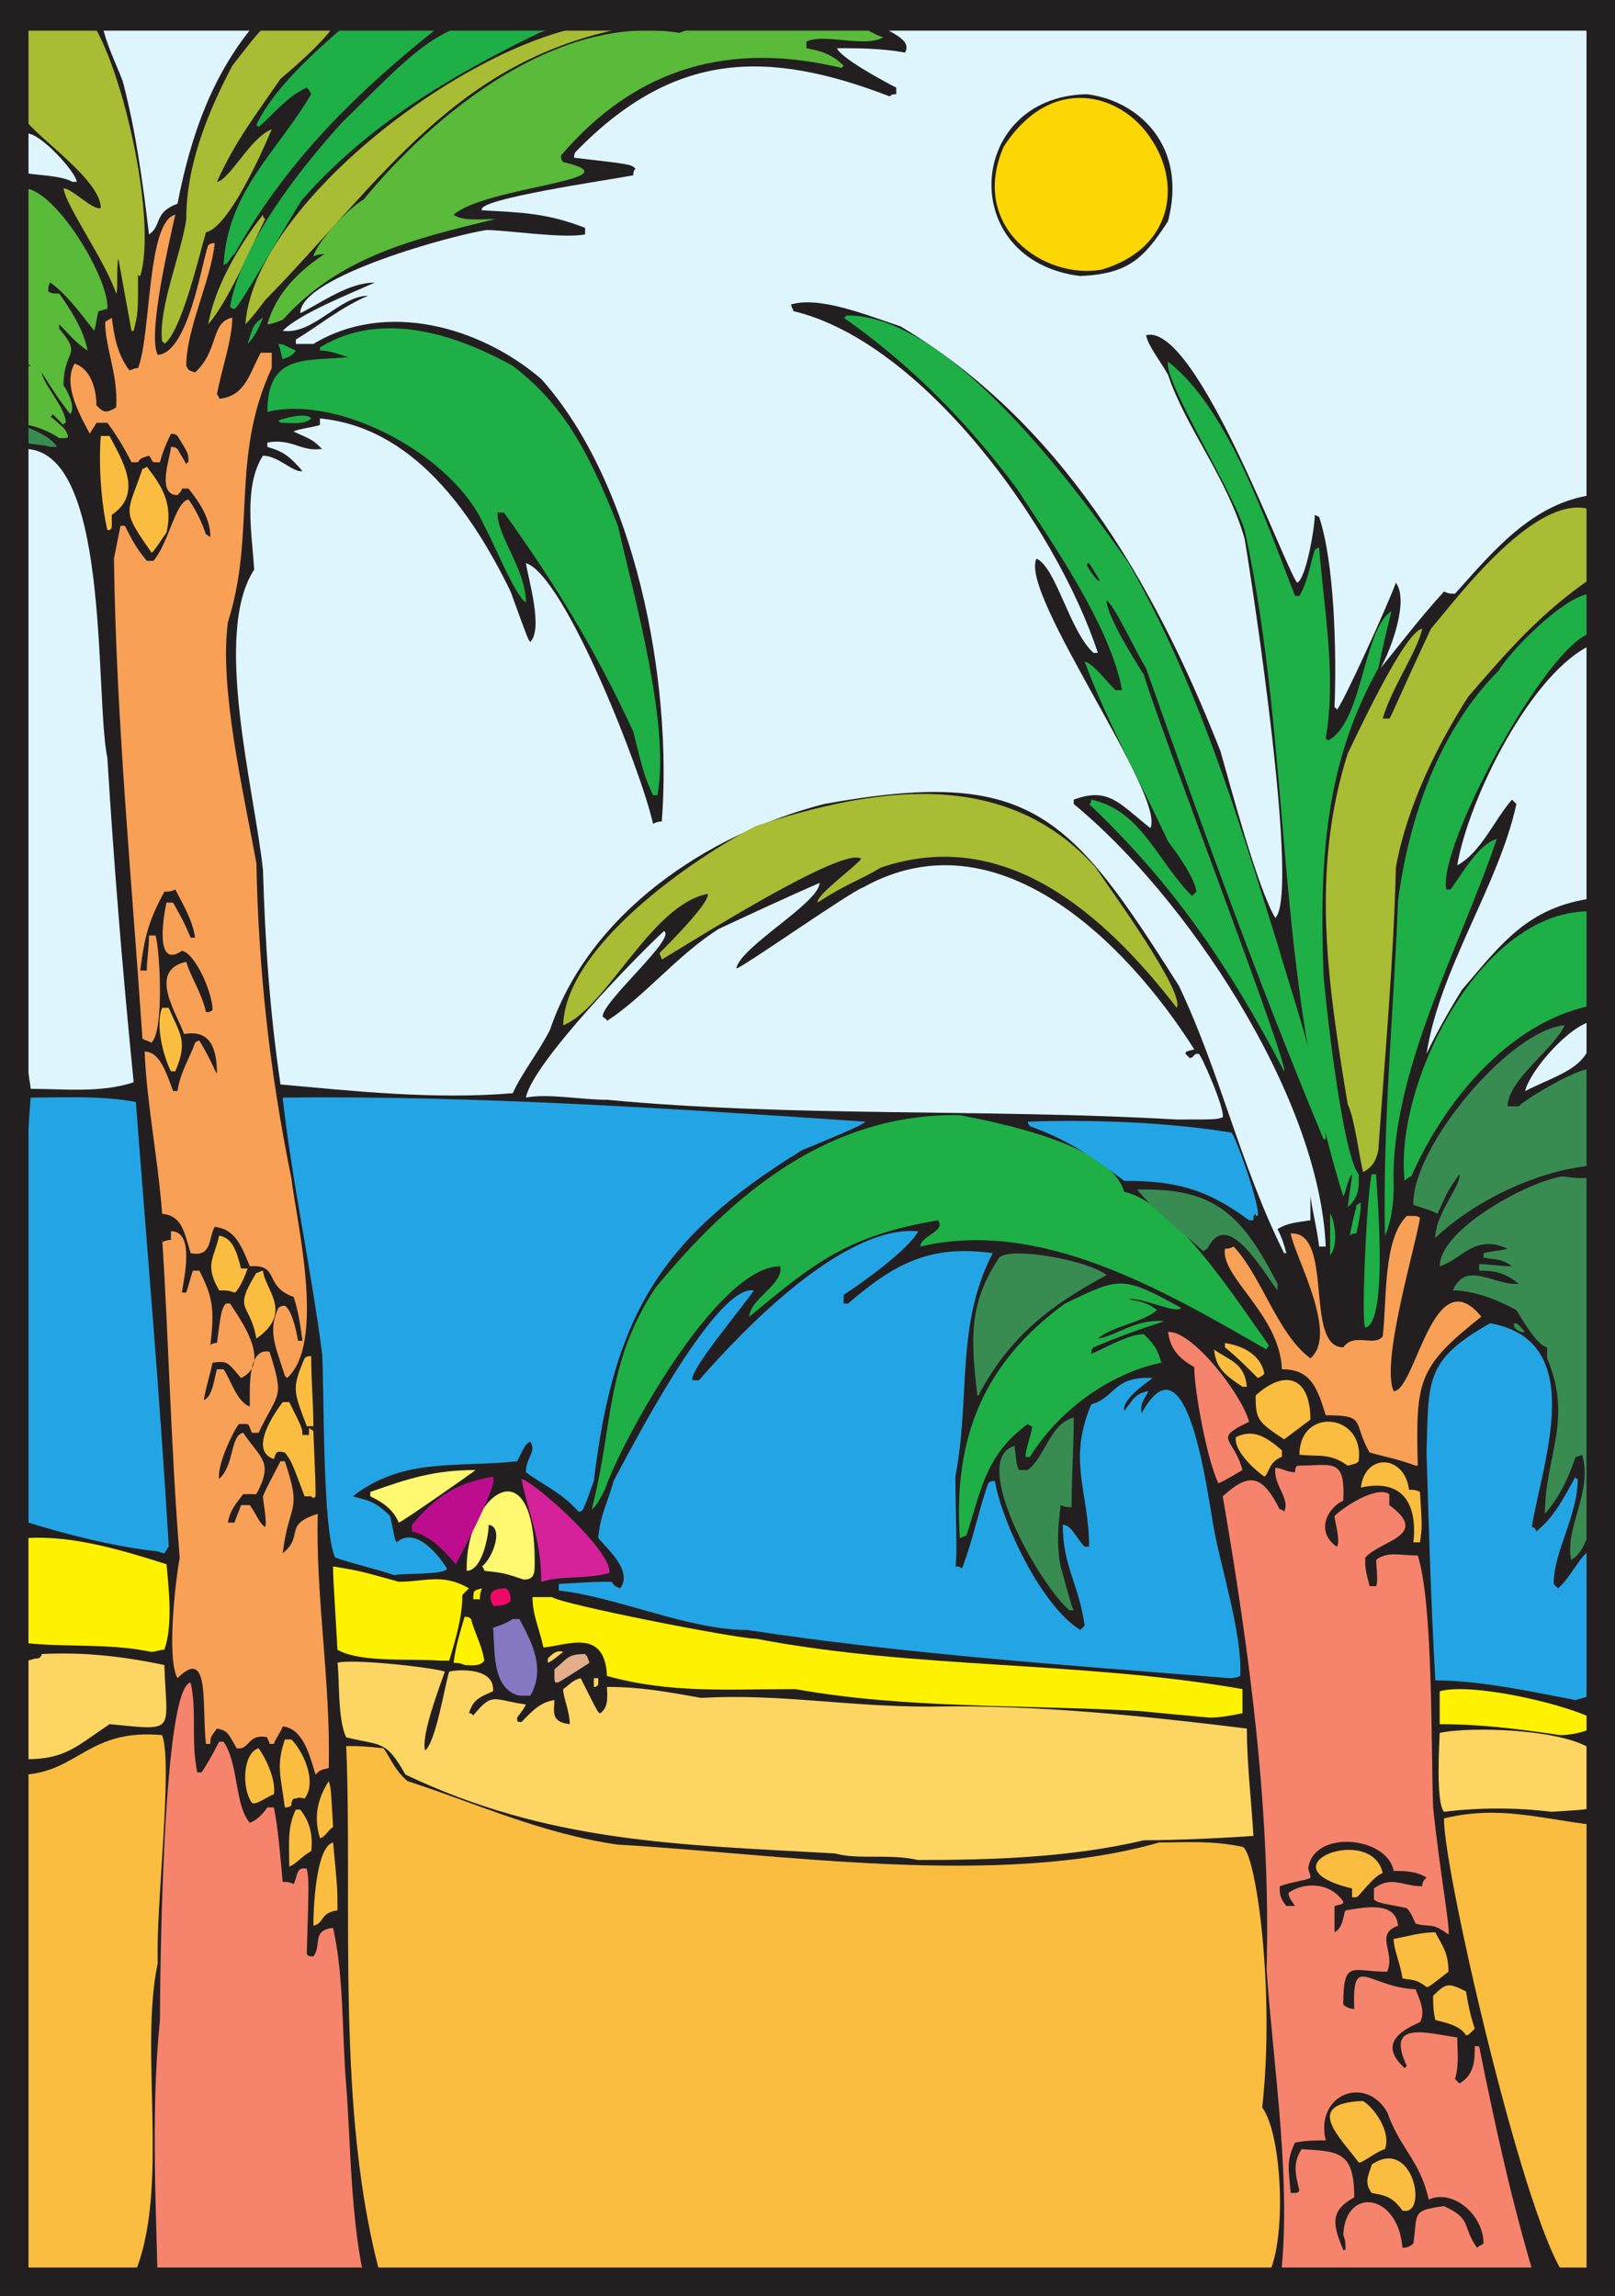 <svg xmlns="http://www.w3.org/2000/svg" width="552.75" height="786"><rect width="100%" height="100%" fill="#333333" stroke="none"/><path fill="#231f20" fill-rule="evenodd" d="M543 784.5c-177.75 3-355.5-3-533.25 0-3.75.75-7.5 1.5-3.75-3.75 0-6 .75-6.75 1.5-39.75-.75-123.75 0-247.5 2.25-369 .75-168 .75-168 .75-213.75C5.25 126.75 6.75 88.5 9 57.75c0-14.25-3-45 1.5-56.25H33C75.75 3 121.5 0 164.25 1.5c3 4.5 345.75 6 372.75 6 16.5-3 10.5 6 8.25 21.75 1.5 51 2.25 168 3 168.75.75 37.5-9 154.5 0 163.5 0 1.5-.75 3.75-.75 5.25-.75 70.5-.75 142.5 0 214.5.75 1.5 2.25 3 0 6.75.75 62.25-7.5 130.5 0 192.75 1.5.75 1.5-.75 4.5 1.5v.75c-5.25-4.5-7.5.75-9 1.5"/><path fill="#f6836c" fill-rule="evenodd" d="M510.75 782.25H438c4.5-33-2.25-75-4.5-108 1.5-54.75-6-109.5-15-162 9-8.25 13.5-7.5 19.5 4.5.75 0 .75 0 1.5.75 2.25-4.5-3.75-9-3-15 2.25 0 3.75 1.5 6.75 1.5 0-.75 0-1.5.75-2.25 12 0 16.5-3 15.75 12-5.25 2.25-9.75 10.5-2.25 15.75 1.5-1.5-.75-9-.75-10.5 3-3 14.25-10.5 18.75-7.5v3.75c14.25 10.5-3 12-8.25 18 0 3.75 0 3.75 1.5 9.75H471c.75-1.5 0-7.5 0-9 3.75-3 8.25-1.5 14.25-1.5 5.25 16.5 4.5 64.5 5.25 86.25 2.25 21.75 6 42 5.25 43.5-6-4.5-6.75-2.25-11.25-3.75-.75-1.5-1.5-3.75-3-5.25-6.75-1.5-9.75-1.5-11.25-3v-3.75c6-4.5 9.75-.75 16.5-.75 0-1.5.75-2.25 1.5-3-3.75-2.25-7.5-2.25-11.25-2.25-2.25-12-27.75-14.25-29.25-.75.75 2.25.75 2.25.75 3s-6.75 1.5-10.5 3c0 3 0 3.75 2.25 6.75h3c-1.5-2.25-2.25-3-2.25-4.5 5.25-3.75 14.25-3.75 18.75 3 0 .75 0 .75-3 1.5v9c3-1.5 3-6 3.75-7.5 5.25-.75 17.25-3.75 18 5.25-8.25 3-.75 9-3.75 15.75-12 0-15-4.5-15 11.25 0 0 1.5 1.5 3.75 1.5-.75-19.5 4.5-7.5 21-6.75.75 2.25 3.75 7.5 1.5 11.25-6.75 3-14.25 7.5-5.25 15.75l.75-.75c-7.5-15.75 6.75-11.25 17.25-9.75 0 4.5.75 9-.75 14.25l1.5 1.5c5.25-3 5.25-8.25 5.25-12.75h1.5c5.25 26.25 11.25 54 19.5 81-3 .75-3 .75-15 .75"/><path fill="#fbbd3f" fill-rule="evenodd" d="M538.5 781.5c-12.75-3-45-142.5-44.25-159 18.75-4.5 32.25 0 51 2.25-.75 144-.75 144-1.5 156.75h-5.25M413.25 783c-251.25 0-256.5-3-282.75-3-15.75-56.25-9.75-127.5-12-182.25 5.25 0 5.25 0 12.75.75 2.25 3 3.75 7.5 8.25 11.25 23.25 7.5 45.75 18 72 21.75 54 3 130.5 15 185.25-.75 9 0 18-.75 28.5 1.5 4.5 1.5 11.25 48.75 6.75 89.25 7.5 9.75 9 54-.75 60.75-6 0-12 0-18 .75"/><path fill="#f6836c" fill-rule="evenodd" d="M95.25 783c-15 0-26.25-.75-41.25-1.5-.75-29.25-2.25-60.75.75-90 0-12 .75-114 10.5-115.5 2.25 10.5 0 19.5 2.25 30.75H69c1.5-2.25 3.75-6 6-10.5h1.5c5.25 7.5 3.75 21.75 9 27.75 2.25-.75 4.5-3 6-5.25h2.25c1.5 7.5 2.25 17.25 3 25.5 1.5 0 2.25 0 3.75.75 1.5-3 .75-6 4.5-5.25.75 3.75.75 3.75 0 29.25.75.75.75.75 2.25.75 3-3.75-.75-9 6.75-9.75 3.75 16.5 3 36 4.5 54 1.5 18.75 1.5 48 6.75 68.25-9.75 0-20.25.75-30 .75"/><path fill="#fbbd3f" fill-rule="evenodd" d="M27 783c-12-.75-12-.75-17.25-.75 0-.75-.75-.75-.75-1.5C8.25 723 8.25 664.5 9 607.5c18-1.5 21.75-15.75 46.5-13.5 3.75 10.5-2.25 58.5-1.5 78-6.75 31.5 5.25 81.75-9.75 110.25-6 .75-12 .75-17.25.75"/><path fill="#231f20" fill-rule="evenodd" d="M459.75 770.25c-3.75-9-4.5-13.5 3.75-18 0-15.75-5.25-15.75-18-16.5-3 4.5-2.25 8.25-.75 14.25-.75.75-.75.75-3 .75-.75-8.25-1.5-11.25 1.5-17.25 3.75-.75 6.75-.75 10.5-.75-3.75-15.75 13.5-22.5 21-9.75 4.5 12.75 11.25 16.5 14.25 30 8.25-3.75 18.75 5.25 18.75 15-.75.75-1.5.75-2.25 1.5-5.25-7.5-1.5-9.75-11.25-14.25-11.25 1.5-9 2.25-10.5 12.75-1.5 1.5-3 1.5-3.75 1.5-1.5-18.75-19.5-21-20.25-4.5.75 2.25.75 2.25.75 5.25h-.75"/><path fill="#fbbd3f" fill-rule="evenodd" d="M480 756.75c-3.75-5.25-6.75-5.25-10.5-6-3-3.75-.75-6.75 0-9.75 14.25-9.75 19.5 18 10.5 15.75m-15-16.5c-6-8.25-19.5-20.25 1.5-21 3.75 2.25 9.75 10.5 7.5 16.5-3 .75-8.25 5.25-9 4.5m36.75-43.5c-2.25-3.75-8.25-4.5-10.5-5.25-.75-3-.75-6-.75-8.25 4.5-4.5 5.25-4.5 11.25-1.5.75 4.5 1.5 8.25 3 12.75-2.25 2.25-2.25 2.25-3 2.25m-13.5-16.5c-3.75-3-5.25-2.25-8.25-3-.75-5.25-3-9.75-3-13.5 4.5-.75 9-2.25 14.25-2.25 2.25 4.5 4.5 6.75 4.5 13.5-6.75 5.25-6.75 5.25-7.5 5.25m-381-21c0-5.25.75-27 6.75-28.5 1.5 15.75 1.5 15.75 1.5 23.25-6 .75-4.5 4.5-8.25 5.25m357-9.75h-1.5v-3c-31.5-7.5 6.75-22.5 10.5-5.25-3 .75-8.25 8.25-9 8.25"/><path fill="#fdd562" fill-rule="evenodd" d="M314.25 636.75c-10.5-2.25-20.25 0-28.5-2.25-54-3-98.25-3.75-147-27-6.75-12-8.25-9.75-20.25-12.75-3-6-2.25-20.25-3-25.5 4.5-1.5 32.25 1.5 36.75 3-1.5 4.5-8.25 21.75-6.75 27 3.75-3 6.75-22.5 8.25-27 3-.75 15.75-1.5 15 6.75-5.25 2.25-6.75 3-8.25 7.5.75 0 .75 0 1.5.75 6.75-8.25 6.75-5.25 18-3.75-.75 1.5-.75 1.5-3 4.5 0 1.5 0 1.5 1.5 1.5 3-3 6-6.75 11.25-7.5 0 3.75-1.5 7.5 5.25 8.25 0-4.5-2.25-9-2.25-12 2.25-1.5 3-3 6-3.75 6 12 6 12 6.75 12 3-2.25 2.25-6 2.25-9 11.25 0 19.5 1.5 32.25 3.75 27-1.5 49.5 3 78 3 36-.75 72 3 108.75 7.5 0 12 1.5 24 2.25 36.75-10.5.75-26.25 1.5-37.5 1.5-25.5 6-52.5 6.75-77.25 6.75"/><path fill="#fbbd3f" fill-rule="evenodd" d="M99 639c0-7.5-.75-13.5 2.25-19.5h1.5c3 3.75 4.5 8.25 3.75 14.25-3 1.5-5.25 4.5-7.5 5.25m10.5-9.75c-2.25-7.5-.75-13.5 3-19.5.75 2.25.75 2.25 1.5 15.75-1.5.75-3 3.75-4.5 3.75"/><path fill="#fdd562" fill-rule="evenodd" d="M531 620.25c-12-1.5-24.75-1.5-36.75 0-3-3-1.5-25.5-1.5-27 9.75-2.25 42.75-1.5 52.5 6 0 6 0 12.75-.75 19.5-1.5.75-1.5.75-13.5 1.5"/><path fill="#fbbd3f" fill-rule="evenodd" d="M97.5 618.75c-1.5-11.25-3-14.25 0-23.25h2.25c3.75 3.75 9 14.25 4.5 20.25-2.25-.75-2.25 0-3.75 0-.75.75-.75 1.5-.75 2.25-.75.75-1.5.75-2.25.75m-11.25-1.5c-3.75-5.25-3-17.25 2.25-18.75 2.25 3 6 10.5 5.25 15.75-2.25.75-6 3.75-7.5 3"/><path fill="#f8a056" fill-rule="evenodd" d="M108 607.5c-2.25-7.5-4.5-15.75-11.25-16.5-.75 2.25-2.25 3.75-3 6h-1.5c0-.75-.75-1.5-.75-2.25-6.75-1.5-6 4.5-10.5 3.75-3-5.25-3-6-6.75-6.75-2.25 3-2.25 3-2.25 5.25h-1.5c-1.5-12.75 1.5-33.75-9.75-22.5-3.75-6.75-.75-33 .75-41.25-3-37.5-3.75-74.25-6-109.5v1.5c1.5-.75 2.25-.75 3-.75v-3c8.25 0 4.5 15.75 3.75 21h1.5c.75-2.25 1.5-5.25 2.25-7.5h2.25c4.5 9 5.25 12.75 3.75 25.5.75-.75 1.5-.75 2.25-.75 1.5-11.25 1.5-11.25 3-13.5h1.5c2.25 3.75 15 20.25 3.75 25.5-4.5-5.25-4.5-6-9.75-5.25-.75 3.75-2.25 8.25-3 12.75 3-.75 3.75-8.25 4.5-10.5h2.25c2.25 3 4.5 11.25 9 12.75 0-6.75-.75-20.25 6.75-18.75 5.25 16.5 3 13.5-3.75 27.75h-2.25c-.75-1.5-.75-2.25-1.5-3h-3c-2.25 3-7.5 14.25-6.75 18.75 5.25-4.5 3.75-15 8.25-15.75 6 9 10.5 9.75 4.5 21h-4.5c-2.25 3-4.5 5.25-5.25 9.75h2.25c.75-2.25 1.5-3.75 2.25-6h3c2.25 3 3 6 5.25 7.5.75-1.5-.75-9-.75-10.5 1.5-3.75 3.75-7.5 6-12h1.5c6 18 1.5 13.5-.75 31.5 7.5-6 0-9.75 12-13.5-.75 28.5 4.5 57.75 3.75 87-3 .75-3 .75-4.5 2.25"/><path fill="#fdd562" fill-rule="evenodd" d="M9 602.25V568.5c1.5 0 2.25-.75 3.75-.75.75 0 1.5-.75 1.5-1.5 14.25-.75 27.75.75 42 3.75.75 23.25 4.5 22.5-18.75 20.25-11.25 7.5-15 12-28.5 12"/><path fill="#fff200" fill-rule="evenodd" d="M534 594c-15-2.25-27.75-3.75-41.25-3.75V579c10.5-3 40.5 3.75 51.75 9v3.75c-3 1.5-7.5 2.25-10.5 2.25m-120-6c-8.25-.75-16.5-1.5-24-2.25-40.5-2.25-80.25-.75-117.75-7.5-24 0-42.75 1.5-64.5-4.5-.75-16.5-13.5-10.5-21.75-9.75-1.5-6.75-3.75-11.25-3.75-17.25H189C191.25 549 252 561 258.75 561c54.75 10.5 111 7.5 166.5 17.25v8.25c-3.75.75-7.5 1.5-11.25 1.5"/><path fill="#23a5e5" fill-rule="evenodd" d="M539.25 582c-15.75-3-33-6.75-48-6.75-1.5-27-2.25-52.5-3-78 .75-24.75-.75-31.5 21.75-44.25 33.75 6 18 47.25 14.25 69.75.75 0 1.5.75 1.5 1.5 6-4.5 9.75-12 13.5-18.75 0 .75 0 .75.75.75 0 12.75-8.25 24.75-8.25 36l1.5 1.5c4.5-3.75 8.25-12.75 12-13.5v49.5c-2.25 1.5-3.75 1.5-6 2.25"/><path fill="#8677c3" fill-rule="evenodd" d="M177.75 580.5c-9.75-2.25-8.25-16.5-9-23.25 2.25-.75 4.5-1.5 6.75-3h2.25c4.5 8.25 9 17.25 3.75 26.25h-3.75"/><path fill="#fdd562" fill-rule="evenodd" d="M203.25 577.5v-3h1.5v2.25c-.75.75-.75.75-1.5.75"/><path fill="#23a5e5" fill-rule="evenodd" d="M420.75 574.5c-56.25-4.5-111-8.25-165-16.5-20.25 0-44.25-11.25-64.5-13.5v-2.25c12.75-.75 12.75-.75 18-.75.75.75.75 1.5 3 2.25 4.5-6-4.5-13.5-7.5-17.25.75-8.25 3-11.25 5.25-19.5 3.75-6.75 34.5-67.5 48-65.25-2.25 3.75-22.5 27.75-21 30.75h2.25c15-17.25 49.5-53.25 75-51-3 6-19.5 18-25.5 21.75v3h1.5C306 432.75 318 426 339.75 429c-12.75 24.75-7.5 48.75-12.75 76.5 0 11.25.75 27 0 30.75.75 0 1.5 0 2.25.75 3.75-9.75 6-21 9-29.25.75-.75 1.5-.75 2.25-.75 2.25 13.5 15.75 42.75 29.25 51l1.5-1.5c-2.25-15-7.5-20.25-7.5-34.5 3 0 4.5 4.5 7.5 7.5h1.5c0-18.75-7.5-29.25.75-48.75 8.25-2.25 7.5-9.75 21-9-3 2.25-10.5 7.5-9.75 11.25 3-3.75 3.75-6 8.25-6.75-.75 2.25-3 3.75-2.25 7.5 15.75-28.5 22.5 27.75 24.75 39.75 2.25 12.75 9.75 36 9 50.25-1.5.75-3 .75-3.75.75"/><path fill="#e3ae8c" fill-rule="evenodd" d="M190.5 576c-.75 0-.75 0-.75-4.5 4.5-3.75 4.5-5.25 10.5-5.25.75.75.75.75 1.5 3-10.5 6.75-10.5 6.75-11.25 6.75"/><path fill="#fff200" fill-rule="evenodd" d="M159 570c-1.5-.75-3-.75-3.75-.75.75-6 2.25-10.5 3.75-15.75.75 0 1.5 0 2.25.75.75 3.75 3.75 9 4.5 14.25-1.5 2.25-5.25 1.5-6.75 1.5"/><path fill="#fdd562" fill-rule="evenodd" d="M187.5 569.25v-1.5c1.5-1.5 3-3 5.25-2.25-3.75 3-3.75 3-5.25 3.75"/><path fill="#fff200" fill-rule="evenodd" d="M150.75 568.5c-10.5-.75-27.75.75-35.25-3.75-1.5-25.5-1.5-25.5-1.5-28.5 9 1.5 9 1.5 22.5 5.25 9 0 15-3 24 2.25l-2.25 2.25c0 7.5-2.25 15-4.5 22.5h-3m-99-3c-14.25-3-28.5-1.5-42.75-3 0-12 0-12 .75-36 15-.75 30.75 3.75 47.25 9 .75 8.25 2.25 21-.75 29.25-1.5 0-3 .75-4.5.75"/><path fill="#388c52" fill-rule="evenodd" d="M366 551.25c-10.5-9-34.5-51.75-18.75-56.25.75 6.75.75 6.75 1.5 8.25h3c6-4.5 7.5-15.75 15.75-18 0 10.5-.75 20.25-.75 30.75-.75 0-2.25 0-3.75-.75-.75 6.75-1.5 12.75 0 21 3.75 13.5 3.75 13.5 4.5 15H366"/><path fill="#ed0a64" fill-rule="evenodd" d="M168.75 549.75c-2.25-4.5 0-6 4.5-6 .75.75 1.5 1.5 1.5 4.5-2.25 1.5-3.75 1.5-6 1.5"/><path fill="#fff200" fill-rule="evenodd" d="M162 547.5c0-3 0-3 3-3.75-.75 1.5-.75 3-.75 3.75H162"/><path fill="#fff870" fill-rule="evenodd" d="M179.25 540.75c-6.75-2.25-6.75-2.25-13.5-3 0 0 0-.75-.75-1.5 3.75-3 7.5-13.5 2.25-14.25 0 3.75-2.25 15.75-7.5 15.75-.75-25.5 23.25-44.25 23.25-3 0 3.75 0 6-3.75 6"/><path fill="#d5229a" fill-rule="evenodd" d="M185.25 541.5c0-15-4.5-23.25-6.75-35.25 6 2.25 31.5 25.5 30 32.25-8.25 2.25-15.75.75-23.25 3"/><path fill="#388c52" fill-rule="evenodd" d="M537.75 534c-2.25-11.25 7.5-23.25 3.75-36 0 0-1.5.75-2.25.75-2.25 6.75-5.25 13.5-10.5 19.5 0-19.5 9.75-32.25.75-53.25v-3.75c-3.75-.75-9-10.5-10.5-12.75-6.75-3.75-15-6.75-21.75-6.75 4.5-10.5 14.25-1.5 22.5-2.25-5.25-4.5-9.75-4.5-13.5-4.5v-2.25c3.75 0 7.5.75 11.25.75-3.75-3-7.5-2.25-9.75-3V429c3-.75 5.25-.75 8.25-1.5-11.25-5.25-15.75 3.75-23.25 6 0-12.75 30.75-29.25 42-30.75 6 .75 9 .75 10.5 0V399c-18.75 1.5-40.5 12-54 24.75 0-8.25 9-18 8.25-21.75-3.75 5.25-3.75 5.25-7.5 13.5-3-1.5-6-2.25-8.25-3-.75-19.5 33-60 51.75-61.5-3.75 8.25-19.5 18.75-19.5 27.75h3.75c3-3 21-13.5 24.75-12.75.75 2.25.75 2.25 1.5 99.75 0 12.75 4.5 61.5-8.25 68.25"/><path fill="#23a5e5" fill-rule="evenodd" d="M135 539.25c-6.75-2.25-13.5-3.75-20.25-6-4.5-9-3.75-58.5-4.5-69.75-3.75-29.25-10.5-60-13.5-87.75 65.25-.75 133.5 3.75 199.5 8.25-1.5 1.5-12.75 6-21.75 9.75-48.75 30-64.5 57-71.25 113.25-3.75 10.5-3.75 10.5-5.25 10.5-6-6.75-12-9-18-13.5 0-5.25 3.75-6.75 1.5-10.5-1.5.75-1.5.75-4.5 6.75-20.25 2.25-39-1.5-56.25 12 5.25 1.5 7.5 1.5 12.75 6.75.75 3 1.5 8.25 2.25 9 6-5.25 13.5 3 17.25 9-.75 2.25-15.75 1.5-18 2.25"/><path fill="#bd0c8e" fill-rule="evenodd" d="M156 535.5c-5.25-6-9-9.75-15-11.25V522c8.25-9.75 15-14.25 27.75-16.5 2.25 2.25-12.75 30-12.75 30"/><path fill="#fbbd3f" fill-rule="evenodd" d="M483.75 528c1.5-14.25-4.5-21.75-18-18.75 1.5-12 15-11.25 16.5.75 1.5 0 2.25 0 3.75.75.75 12 .75 12 0 17.25h-2.25"/><path fill="#23a5e5" fill-rule="evenodd" d="M53.25 531c-14.25-1.5-31.5-6-43.5-9.75-.75-48.75-3-99 .75-145.5 11.25 0 24-.75 36 1.5 3.75 49.5 8.25 100.5 11.25 152.25-.75.75-.75 1.5-1.5 2.25-.75 0-2.25-.75-3-.75"/><path fill="#1eaf46" fill-rule="evenodd" d="M328.5 526.5c-2.25-34.5 8.25-60 36-80.25 18.75-9 19.5-9.75 39.75 1.5-1.5 2.25-13.5-3.75-18-3 3 .75 6 .75 9.75 3.75-5.25 4.5-15 5.25-20.25 9.75 6-.75 12.75-6.75 22.5-6-.75.75-6 1.5-24 9-.75.75-.75 1.5-.75 2.25 5.25-2.25 12.75-6.75 18-6.75 3 3 4.5 4.5 6 9.75-18 3.75-35.25 16.5-45 32.25H351c0-3 2.25-8.25 2.25-10.5-.75 0-1.5-.75-1.5-.75-14.25 10.5-15.75 21.75-21 38.25-.75 0-1.5.75-2.25.75"/><path fill="#fff870" fill-rule="evenodd" d="M136.5 521.25c-2.25-5.25-6.75-7.5-9.75-9v-1.5c12.75-4.5 21.75-7.5 36-7.5-.75.75-25.5 18-26.25 18"/><path fill="#1eaf46" fill-rule="evenodd" d="M202.5 516.75c7.5-28.5 4.5-49.5 21.75-75.75 27-33 60-60 104.25-59.25 11.25 2.25 51.75 9.75 56.25 26.25 17.25 3.75 38.25 36.75 49.5 52.5 0 .75-.75.75-.75 1.5-35.25-20.25-77.25-45-118.5-35.25 0-3.75 9-5.25 6-9-30.75 5.25-42 14.25-64.5 33 0-6 12-11.25 10.5-17.25-21.75 0-54.75 60.75-60 76.5-.75 1.5-3 6-4.5 6.75"/><path fill="#fbbd3f" fill-rule="evenodd" d="M106.5 512.25h-2.25c-4.5-12-4.5-12-6.75-15-3-.75-3 0-3.75 2.25-9-3 .75-16.5 3-19.5H99c4.5 9 4.5 9 4.5 11.25h2.25V489c.75 0 .75.75 1.5.75.75 18 .75 18 .75 22.5-.75.75-.75.75-1.5 0"/><path fill="#f6836c" fill-rule="evenodd" d="M417 507.75c-3.75-7.5-8.25-31.5-8.25-39.75-6.75-3.75-8.25-7.5-9-12 8.25-.75 25.5 21.75 27.75 30.75-12.75 6-5.25 5.25-2.25 16.5 0 0-7.5 4.5-8.25 4.5"/><path fill="#fbbd3f" fill-rule="evenodd" d="M432.75 505.5c-5.25-3.75-10.5-9.75-9.75-13.5 6-3 10.5 0 15.75 4.5v2.25c-4.5 1.5-4.5 6-6 6.75"/><path fill="#f8a056" fill-rule="evenodd" d="M484.5 501.75c-6-2.25-10.5-3-15.75-4.5-6-10.5-.75-12.75-15-12.75-3-9.75-5.25-15.75-15-15.75-.75-18.75-21-31.5-19.5-41.25.75 0 1.5 0 3-.75 9.75 10.5 15 30 26.25 38.25 9.75-8.25-5.25-34.5-6.75-42.75 15-.75 4.5 39 18 39 3.75-5.25 10.5 0 13.5-3.75 1.5-12.75 0-33 8.25-41.25 3.75 0 3.75 0 4.5.75-1.5 9.75-13.5 49.5-9 59.25 7.5 0 13.5-45.75 30-25.5-21.75 17.25-22.5 21.75-21.75 51h-.75"/><path fill="#fbbd3f" fill-rule="evenodd" d="M461.25 501.75c-6-4.5-10.5-3-16.5-3.75 0-16.5 22.5-14.25 20.25 2.25-.75.75-.75.75-3.75 1.5m-21.75-9c-9-6-9.75-6.75-9.75-15 9.75-9 18.75-6.75 18.75 8.25l-9 6.75m-334.5-4.5c-4.5-12-5.25-12.75-.75-23.25.75-.75 1.5-.75 2.25-.75 0 8.25.75 15.75.75 24H105"/><path fill="#388c52" fill-rule="evenodd" d="M334.5 477.75c-2.25-19.5-3-31.5 7.5-47.25 3.75-3.75 30 .75 36.75 6-19.5 10.5-33 21-43.5 40.5 0 .75-.75.75-.75.75"/><path fill="#fbbd3f" fill-rule="evenodd" d="M425.25 474.75c-6.75-4.5-9-6.75-9.75-12.75 5.25 3.75 10.5 4.5 11.25 12.75h-1.5m5.25-3c-3.75-3.75-7.5-7.5-11.25-10.5v-1.5c4.5.75 12 3 13.5 10.5-.75.75-.75.75-2.25 1.5"/><path fill="#f8a056" fill-rule="evenodd" d="M97.5 471c-3-9.75-6-15-2.25-23.25.75-.75 2.25-.75 2.25-.75 2.25 1.5 3.75 7.5 4.5 12h1.5c-.75-6-1.5-10.5-3-15-10.5-3.75-4.5-11.25-15-10.5-3-7.5-5.25-12.75-12-13.5-2.25 3.75-.75 10.5-8.25 9-2.25-7.5-3-12.75-9.75-13.5-1.5-19.5-5.25-37.5-6-55.5 5.25 0 7.5 7.5 9.75 13.5h1.5c.75-6 4.5-12 6-16.5 0 0 .75-.75 1.5-.75 4.5 7.5 5.25 10.5 6 11.25 0-9.75-3-15-11.25-13.5-2.25-6.75-12.75-21.75.75-24.75 1.5 5.25 5.25 10.5 6.75 17.25.75 0 1.5 0 2.25-.75 0-6-6-19.5-10.5-20.25-9.75 6.75-6-13.5-5.25-16.5h2.25c3.75 6.75 3.75 6.75 6 12h1.5c-.75-6-4.5-12-6.75-16.5-1.5.75-2.25.75-3.75.75-5.25 9.75-6.75 15-8.25 27h2.25c0-3.75.75-7.5.75-12h2.25c1.5 5.25 3 33-1.5 36.75-.75-.75-2.25-.75-3-1.5C45 300 39.75 246 39 191.25L41.25 180h1.5c2.25 4.5 3.75 7.5 7.5 12h2.25c5.25-6 7.5-20.25 12-21 2.25 3 4.5 7.5 6 12 .75 0 .75.75 1.5.75 0-6.75-4.5-12.75-7.5-16.5h-2.25c0 .75-.75 1.5-1.5 2.25-7.5 0-2.25-13.5-2.25-16.5.75 0 1.5 0 2.25.75 2.25 3.75 2.25 3.75 3 5.25 0-.75.75-.75.75-.75 0-3 0-3-3.75-9-.75-.75-1.5-.75-2.25-.75-1.5 3-3 6.75-3.75 9.75H52.5c-.75-.75-.75-1.5-1.5-2.25-2.25.75-3 .75-3.75 2.25H45c-3-6-6-10.5-8.25-13.5H33c-.75 1.5-1.5 2.25-2.25 3.75-4.5-8.25-9-17.25-5.25-24 5.25 1.5 7.5 8.25 7.5 14.25 2.25 2.25 3 3 6.75.75.75-11.25-3.75-20.25-3.75-29.25.75-.75 1.5-.75 2.25-1.5.75 5.25 1.5 12 6 18 .75 0 1.5-.75 3-.75 4.5-11.25 3-50.25 12.75-52.5-1.5 6.75-9.75 41.25-6 48C64.5 120.75 69 90 71.25 84c.75-.75 1.5-.75 2.25-.75-1.5 13.5-9.75 29.25-9.75 42 .75 1.5.75 1.5 3 2.25C75 120 72 110.25 79.5 108.75c0 7.5-3.75 18-5.25 26.25 0 0 .75.75.75 1.5 9-.75 10.5-9 14.25-15.75H93V126c-14.25 30.75-5.25 56.25-15 87-3 22.5 5.25 57.75 9.75 82.5.75 36.75 4.5 71.25 12 108 1.5 13.5 12 56.25-1.5 68.25l-.75-.75"/><path fill="#388c52" fill-rule="evenodd" d="M520.5 456c-3-1.5-2.25-2.25-2.25-3 1.5 0 1.5.75 3.75 3h-1.5"/><path fill="#1eaf46" fill-rule="evenodd" d="M467.25 454.5c-1.5-3 .75-48 2.25-52.5h1.5c0 3 4.5 51-3.75 52.5"/><path fill="#fbbd3f" fill-rule="evenodd" d="M87.75 458.25c-2.25-12.75-8.25-9 0-22.5.75 0 1.5-.75 2.25-.75.75 6.75 10.5 14.25-2.25 23.25"/><path fill="#388c52" fill-rule="evenodd" d="M437.25 441.75c-5.25-6.75-17.25-28.5-24-14.25-.75 0-.75.75-1.5.75-7.5-6.75-18-15-22.5-21 27-.75 36 9 48 32.25v2.25"/><path fill="#fbbd3f" fill-rule="evenodd" d="M80.25 442.5c-2.25-.75-2.25-.75-5.25-.75-5.25-9-1.5-11.25 0-18.75 4.5.75 6 5.25 7.5 11.25h2.25c-1.5 4.5-3.75 8.25-4.5 8.25"/><path fill="#1eaf46" fill-rule="evenodd" d="M455.25 429.75V415.5c1.5 2.25 3 10.5 0 14.25"/><path fill="#def5fd" fill-rule="evenodd" d="M472.5 228.75c3.75-6.75 9.75-23.25 5.25-29.25-3 8.25-18.75 42.75-20.25 43.5 0 0 0-.75-.75-.75.75-18.75 0-49.5-5.25-65.25l-1.5-.75c0 4.5-3 21.75-6 23.25-3.75-3.75-34.5-89.25-51.75-84.75.75 3.75 4.5 8.25 7.5 13.5 6 18 20.25 35.25 26.25 56.25 3 18 18.75 121.5 10.5 129.75-6-9.75-15.75-46.5-18.75-57C394.5 198 362.25 144 308.25 111.75c-11.25-3.75-27.75-10.5-37.5-7.5 0 .75.75 1.5.75 2.25 44.25 10.5 90 73.5 104.25 117h-1.5c-8.25-7.5-12.75-29.25-19.5-32.25-6 12 44.25 81 39 92.25-10.5-8.25-14.25-14.25-26.25-9.75v1.5c37.5 30.75 84 99 86.25 151.5h-2.25c-.75-6-2.25-12-3-17.25v8.25c-4.5.75-7.5.75-11.25 3 1.5 3 2.25 5.25 3 8.25h-.75c-15-30-21.75-61.5-36-91.5-37.5-59.25-51-75-121.5-62.25-40.5 10.5-80.25 37.5-93.75 77.25-3.75 7.5-9.75 15-12.75 21.75-27 2.25-54.75-.75-79.5-3-3.75-25.5-5.25-48.75-6-73.5-3-27.75-17.25-81-3-102.75-.75-12-3.75-28.5 3-39 5.25 0 10.5 6 13.5 5.25-4.5-5.25-6.75-6.75-12-8.25v-1.5c8.25-1.5 11.25 3 18 2.25h.75c-3-3-3-3-9.75-6 .75-.75 6.75-1.5 9-2.25v-2.25c31.5 3 51.75 31.5 65.25 59.25 6 16.5 6 16.5 6.75 17.25 4.5-4.5-.75-21.75-1.5-27 13.5 4.5 39.75 72 43.5 89.25 1.5-.75 2.25-.75 3-.75 3.75-48-9-115.5-41.25-151.5-21-18-53.25-27-78-12h-6v-1.5c7.5-4.5 15.75-11.25 24.75-15-9.75 0-18.75 13.5-29.25 12 6-6 23.25-12.75 31.5-16.5-9 0-18 6.75-25.5 10.5 0-12.75 53.25-27 63.75-28.5 6.75 0 26.25 3 33.75 1.5V78c-13.5-5.25-22.5-5.25-35.25-6-3-3.75 44.25-10.5 51.75-12 0-.75 0-1.5.75-2.25-1.5-1.5-1.5-1.5-21-3.75 0-.75 0-1.5.75-2.25C230.25 18 261.75 16.5 304.5 33c.75-.75 1.5-.75 2.25-.75V30c-4.5-2.25-19.5-10.5-20.25-13.5 6.75 0 15 0 23.25 1.5 3-5.25-8.25-7.5-9-10.5 199.5 1.5 240-3 243.75 3 .75 17.25-.75 36.75 0 55.5.75 101.25.75 101.25 0 103.5-20.25 3-33.75 19.5-46.5 33.75-1.5 0-2.25 0-3.75-.75-8.25 9-15 18-21.75 26.25"/><path fill="#1eaf46" fill-rule="evenodd" d="M471.75 228.75c-18 32.25-20.25 64.5-18.75 105 0 2.25 6 60.75 12 68.25 0 3 .75 7.5-3.75 11.25.75-6 1.5-9.75 1.5-11.25-1.5 1.5-2.25 6.75-3 7.5-24-75.75-17.25-152.25-33.75-228-4.5-14.25-27.75-51-26.25-57.75 21 16.5 33.75 55.5 43.5 80.25h1.5c3-5.25 3.75-11.25 5.25-15.75 0 0 .75-.75 1.5-.75 1.5 20.25 6 43.5 2.25 65.25l.75.75c12-6 12-38.25 21.75-44.25-3.75 15-3.75 16.5-4.5 19.5M474 423c-.75-39 3-76.5 4.5-114.75 3.75-28.5 14.25-58.5 34.5-78.75 4.5-7.5 24-27 32.25-26.25 0 3 .75 9.75-.75 13.5-15 3.75-52.5 72.75-49.5 87.75h1.5c3.75-5.25 9.75-15.75 15.75-17.25-12 36-36.75 80.25-35.25 119.25 0 4.5-.75 12-3 16.5m-12 0c1.5-8.25 2.25-9 2.25-10.5.75 0 .75-.75 1.5-.75 0 3.75-.75 6.75-1.5 10.5-.75 0-1.5 0-2.25.75"/><path fill="#23a5e5" fill-rule="evenodd" d="M427.5 417.75c-15-11.25-26.25-13.5-42.75-13.5C372 394.5 364.5 390 352.5 385.5c-.75-.75-.75-1.5-.75-1.5 20.25-.75 47.25 0 69.75 3.75 1.5 1.5 9.75 24.75 9 28.5-.75 0-.75 0-.75-.75-.75.75-.75.75-.75 2.25h-1.5"/><path fill="#1eaf46" fill-rule="evenodd" d="M480.75 404.25c-3.75-33 26.25-93.75 64.5-92.25 0 3.75 1.5 29.25-.75 32.25-28.5 6-50.25 33-61.5 58.5-.75 0-1.5.75-2.25 1.5"/><path fill="#a8bd33" fill-rule="evenodd" d="M466.5 401.25c-1.5-6.75-3-18.75-5.25-23.25-6.75-41.25-12.75-79.5 0-120 2.25-4.5 19.5-42 25.5-42.75-1.5 7.5-10.5 20.25-13.5 30.75h2.25c.75-.75 3-6.75 14.25-30.75 9-10.5 36.75-48 55.5-40.5 0 6.75 1.5 15-.75 23.25-17.25 12-27.75 24-42 40.5-10.5 16.5-21 37.5-24.75 58.5-.75 31.5-3.75 64.5-6 96.75-.75 3.75-2.25 6-5.25 7.5"/><path fill="#1eaf46" fill-rule="evenodd" d="M453 390c-22.5-54-42-108-60.75-161.25-3.75-6-10.5-21-13.5-23.25 0 5.25 9 19.5 12.75 25.5 5.25 18 50.25 135 48 135.75-18.75-36-38.25-64.5-66.75-91.5.75 0 .75-1.5.75-1.5 17.25 3.75 22.5 21 34.5 33l1.5-1.5C408.75 300 402 291 399.75 288c-9-19.5-21.75-42.75-28.5-61.5 3 .75 6.75 6 10.5 9.75H384c-3.75-21.75-24.75-51.75-36-69-17.25-23.25-36.75-42.75-59.25-58.5.75 0 .75-.75.75-.75 35.25-.75 79.5 60 96.75 84.75 23.25 40.5 36.75 84.75 51 130.5 4.5 15.75 15.75 48 16.5 66.75H453"/><path fill="#def5fd" fill-rule="evenodd" d="M402.75 383.25c-65.25-3.75-131.25-.75-195-6.75-9 0-20.25-2.25-27.75-.75 2.25-12 39-49.5 47.25-57 4.5 2.25-21 24-21 29.25.75.75 1.5.75 1.5 1.5 12.75-8.25 24-22.5 38.25-31.5 11.25-5.25 22.5-10.5 34.5-15.75 0 6.75-27 21.75-28.5 29.25.75.75 39-26.25 43.5-27.75 45.75-25.5 90 18.75 113.25 55.5-3 .75-3 .75-3 1.5l1.5 1.5c2.25-.75.75-1.5 3-1.5.75 0 9 18.75 8.25 21.75-2.25.75-2.25.75-15.75.75M522 373.5c1.5-6.75 15-22.5 23.25-24 .75 15.75-9.75 17.25-23.25 24m-511.5-.75c0-3.75-5.25-6-3.75-219 31.5-3 25.5 84 30 105.75 2.25 36.75 5.25 73.5 9 111-11.25 3.75-24 2.25-35.25 2.25"/><path fill="#fbbd3f" fill-rule="evenodd" d="M58.5 366.75c-3-6-5.25-16.5-3-21.75h2.25c3.75 9 6.75 11.25 2.25 21.75h-1.5"/><path fill="#def5fd" fill-rule="evenodd" d="M488.25 360.75C492.75 331.5 513 303 519 275.25l-1.5-1.5c-6 6.75-10.5 18-18.75 22.5 3.75-22.5 25.5-66.75 46.5-75.75v87c-22.5 3-31.5 15.75-45 31.5-8.25 13.5-11.25 20.25-12 21.75"/><path fill="#a8bd33" fill-rule="evenodd" d="M192.75 351c.75-27 44.25-57 66-68.25 39-12.75 84.75-21 116.25 14.25 4.5 6.75 30.75 42.75 27.75 48-25.5-33-59.25-62.25-101.25-48-7.5 4.5-11.25 5.25-21.75 12 0-3 12.75-12 15-15-6-4.5-57 27.75-68.25 34.5 0-.75-.75-1.5-.75-2.25 3-3 17.25-17.25 16.5-20.25-19.5 3.75-34.5 39-49.5 45"/><path fill="#1eaf46" fill-rule="evenodd" d="M223.5 272.25c-3-6.75-3-6.75-6.75-21.75-12.75-27.75-27-51-44.25-75h-2.25c0 8.25 9.75 19.5 9.75 30.75-3.75-2.25-11.25-21-14.25-26.25-10.5-24-49.5-45-74.25-39 0-20.25 13.5-17.25 27.75-18.75-3-.75-6-2.25-9.75-2.25 0-.75 0-1.5.75-1.5 20.25-12 45-4.5 65.25 6.75 18.75 14.25 27 32.25 36 54.75 5.25 23.25 18 68.25 13.5 92.25h-1.5"/><path fill="#231f20" fill-rule="evenodd" d="M375.75 198.75c-1.5-1.5-3-3.75-3.75-5.25 0 0 0-.75.75-.75 1.5 2.25 2.25 3.75 3.75 6h-.75"/><path fill="#fbbd3f" fill-rule="evenodd" d="M51.75 189c-10.5-15-8.25-12.75-3-28.5.75 0 1.5-.75 1.5-.75 5.25 6.75 9 12.75 6.75 22.5-4.5 6.75-5.25 7.5-5.25 6.75"/><path fill="#fbbd3f" fill-rule="evenodd" d="M36.75 181.5c-2.25-9.75-3-23.25-2.25-32.25h3c3.75 7.5 12 19.5.75 27v4.5c-.75.75-.75.75-1.5.75"/><path fill="#388c52" fill-rule="evenodd" d="M17.25 153c-1.5-.75-6.75-.75-8.25-1.5 0-2.25-.75-3.75-.75-5.25 2.25 0 9.75 3.75 11.25 6.75h-2.25"/><path fill="#5aba39" fill-rule="evenodd" d="M20.25 150c-3-2.25-9-4.5-11.25-4.5 0-6.75-.75-13.5-.75-20.25h2.25c-.75-.75-1.5-.75-2.25-1.5 0-19.5-1.5-40.5 0-59.25 10.5 0 29.25 30.75 28.5 41.25-.75 0-2.25.75-3 .75-.75 2.25-.75 4.5-1.5 6.75-5.25-6.75-9.75-12.75-15-16.5-.75.75-.75 2.25-.75 3 .75.75 2.25.75 3.75.75 3.75 5.25 8.25 12 9.75 19.5-3.75-2.25-6.75-6-9.75-9v1.5c8.25 9.75 1.5 6.75 1.5 19.5.75.75 4.5 7.5 2.25 9.75-4.5-6-4.5-6-9.75-14.25.75 4.5 8.25 12 8.25 17.25 0 0-.75 0-.75.75L18 141.75c0 .75-.75.75-.75.75 5.25 4.5 5.25 4.5 6 6.75 0 .75 0 .75-3 .75"/><path fill="#1eaf46" fill-rule="evenodd" d="M96.75 144.75c-.75 0-.75 0-1.5-.75 1.5-.75 9.75-3 11.25-.75-2.25 2.25-7.5 1.5-9.75 1.5m0-21.75c-.75-2.25-.75-3.75-1.5-5.25 2.25 0 2.25.75 6 2.25-1.5 2.25-3 2.25-4.5 3m-12-5.25c1.5-4.5 1.5-6.75 5.25-9-1.5 3.75-3 6.75-5.25 9"/><path fill="#a8bd33" fill-rule="evenodd" d="M55.5 117c-1.5-11.25 6.75-30.75 8.25-42 0-18.75 7.5-36.75 15.75-52.5 14.25-18 11.25-17.25 36.75-18-.75 6-15 18-20.25 22.5-8.25 12-15.75 21.75-21.75 35.25 4.5-.75 11.25-15 18.75-18-3.75 9-15 33.75-22.5 35.25-2.25 7.5-8.25 33.75-14.25 38.25 0-.75-.75-.75-.75-.75M45 113.25 40.5 88.5c-.75 3 0 11.25-.75 12-3.75-11.25-17.25-30-18-36 3 0 9.75 7.5 12.75 6.75 0-9.75-21.75-24-26.25-30.75 0-12 0-24 .75-35.25 5.25 0 15-.75 20.25-.75C41.25 18.75 54 75 48 94.5c-.75 0-.75-.75-.75-.75 0 13.5 0 13.5-1.5 19.5H45"/><path fill="#5aba39" fill-rule="evenodd" d="M91.5 111c3-10.5 10.5-18 19.5-24-1.5 0-1.5 0-3.75.75 1.5-5.25 12-16.5 17.25-19.5 24-29.25 66-63.75 108-57 18.75-7.5 37.5-4.5 57.75-4.5 9.75 5.25 9.75 5.25 12 6-6 3.75-20.25-1.5-26.25 1.5v2.25c3.75.75 8.25 1.5 12.75 6l-.75.75c-37.5-9-69.75-.75-96 30 0 .75 0 1.5.75 2.25 26.25 6-26.25 8.25-37.5 18 3 2.25 9 1.5 14.25 1.5-27.75 6.75-53.25 12.75-72.75 34.5-2.25.75-3.75 1.5-5.25 1.5"/><path fill="#a8bd33" fill-rule="evenodd" d="M71.25 111C73.5 98.25 81.75 84 90 73.5c0 .75 0 .75.75 1.5-4.5 9-12.75 28.5-19.5 36M84 111C87 66 177 .75 219 8.25c-.75 0-1.5 0-2.25.75-60.75 10.5-86.25 53.25-126 93.75-2.25 3-4.5 6-6.75 8.25"/><path fill="#1eaf46" fill-rule="evenodd" d="M80.25 105.75c-.75 0-.75 0-1.5-.75 3.75-21.75 24-47.25 38.25-63 30.75-30 36-39.75 81.75-36-.75.75-.75.75-14.25 5.25-30.75 15-58.5 31.5-81 57-3.75 5.25-21.75 37.5-23.25 37.5"/><path fill="#231f20" fill-rule="evenodd" d="M369.75 94.5C327 89.25 330.75 33 372 32.25c18 2.25 34.5 18 27.75 43.5-8.25 12.75-13.5 18-30 18.75"/><path fill="#fdd704" fill-rule="evenodd" d="M343.5 50.25c16.5-25.5 40.5-18 50.25-3 10.5 15 8.25 37.5-16.5 45-19.5 3.75-45.75-14.25-33.75-42"/><path fill="#1eaf46" fill-rule="evenodd" d="M76.5 90.75c1.5-25.5 18-38.25 30-58.5-.75-1.5-.75-1.5-1.5-2.25-6.75 3-11.25 9-16.5 13.5l-.75-.75c6.75-14.25 24-28.5 35.25-38.25 30 .75 30 .75 32.25.75-30 23.25-56.25 48-75 81.75-1.5.75-1.5 3-3.75 3.75"/><path fill="#def5fd" fill-rule="evenodd" d="M51 80.25C48.75 61.5 46.5 45 42 27.75c-2.25-6-9-19.5-6.75-24 36 0 36 0 53.25.75v2.25c-15.75 18-23.25 39.75-27.75 63-8.25 3-5.25 7.5-9.75 10.5m-26.25-18C21 60 12 60 9 59.25v-13.5c4.5-.75 17.25 13.5 17.25 16.5h-1.5"/><path fill="#231f20" fill-rule="evenodd" d="M0 0h552.75v786H0V0m9.75 10.5v765.75H543V10.5H9.75"/></svg>
